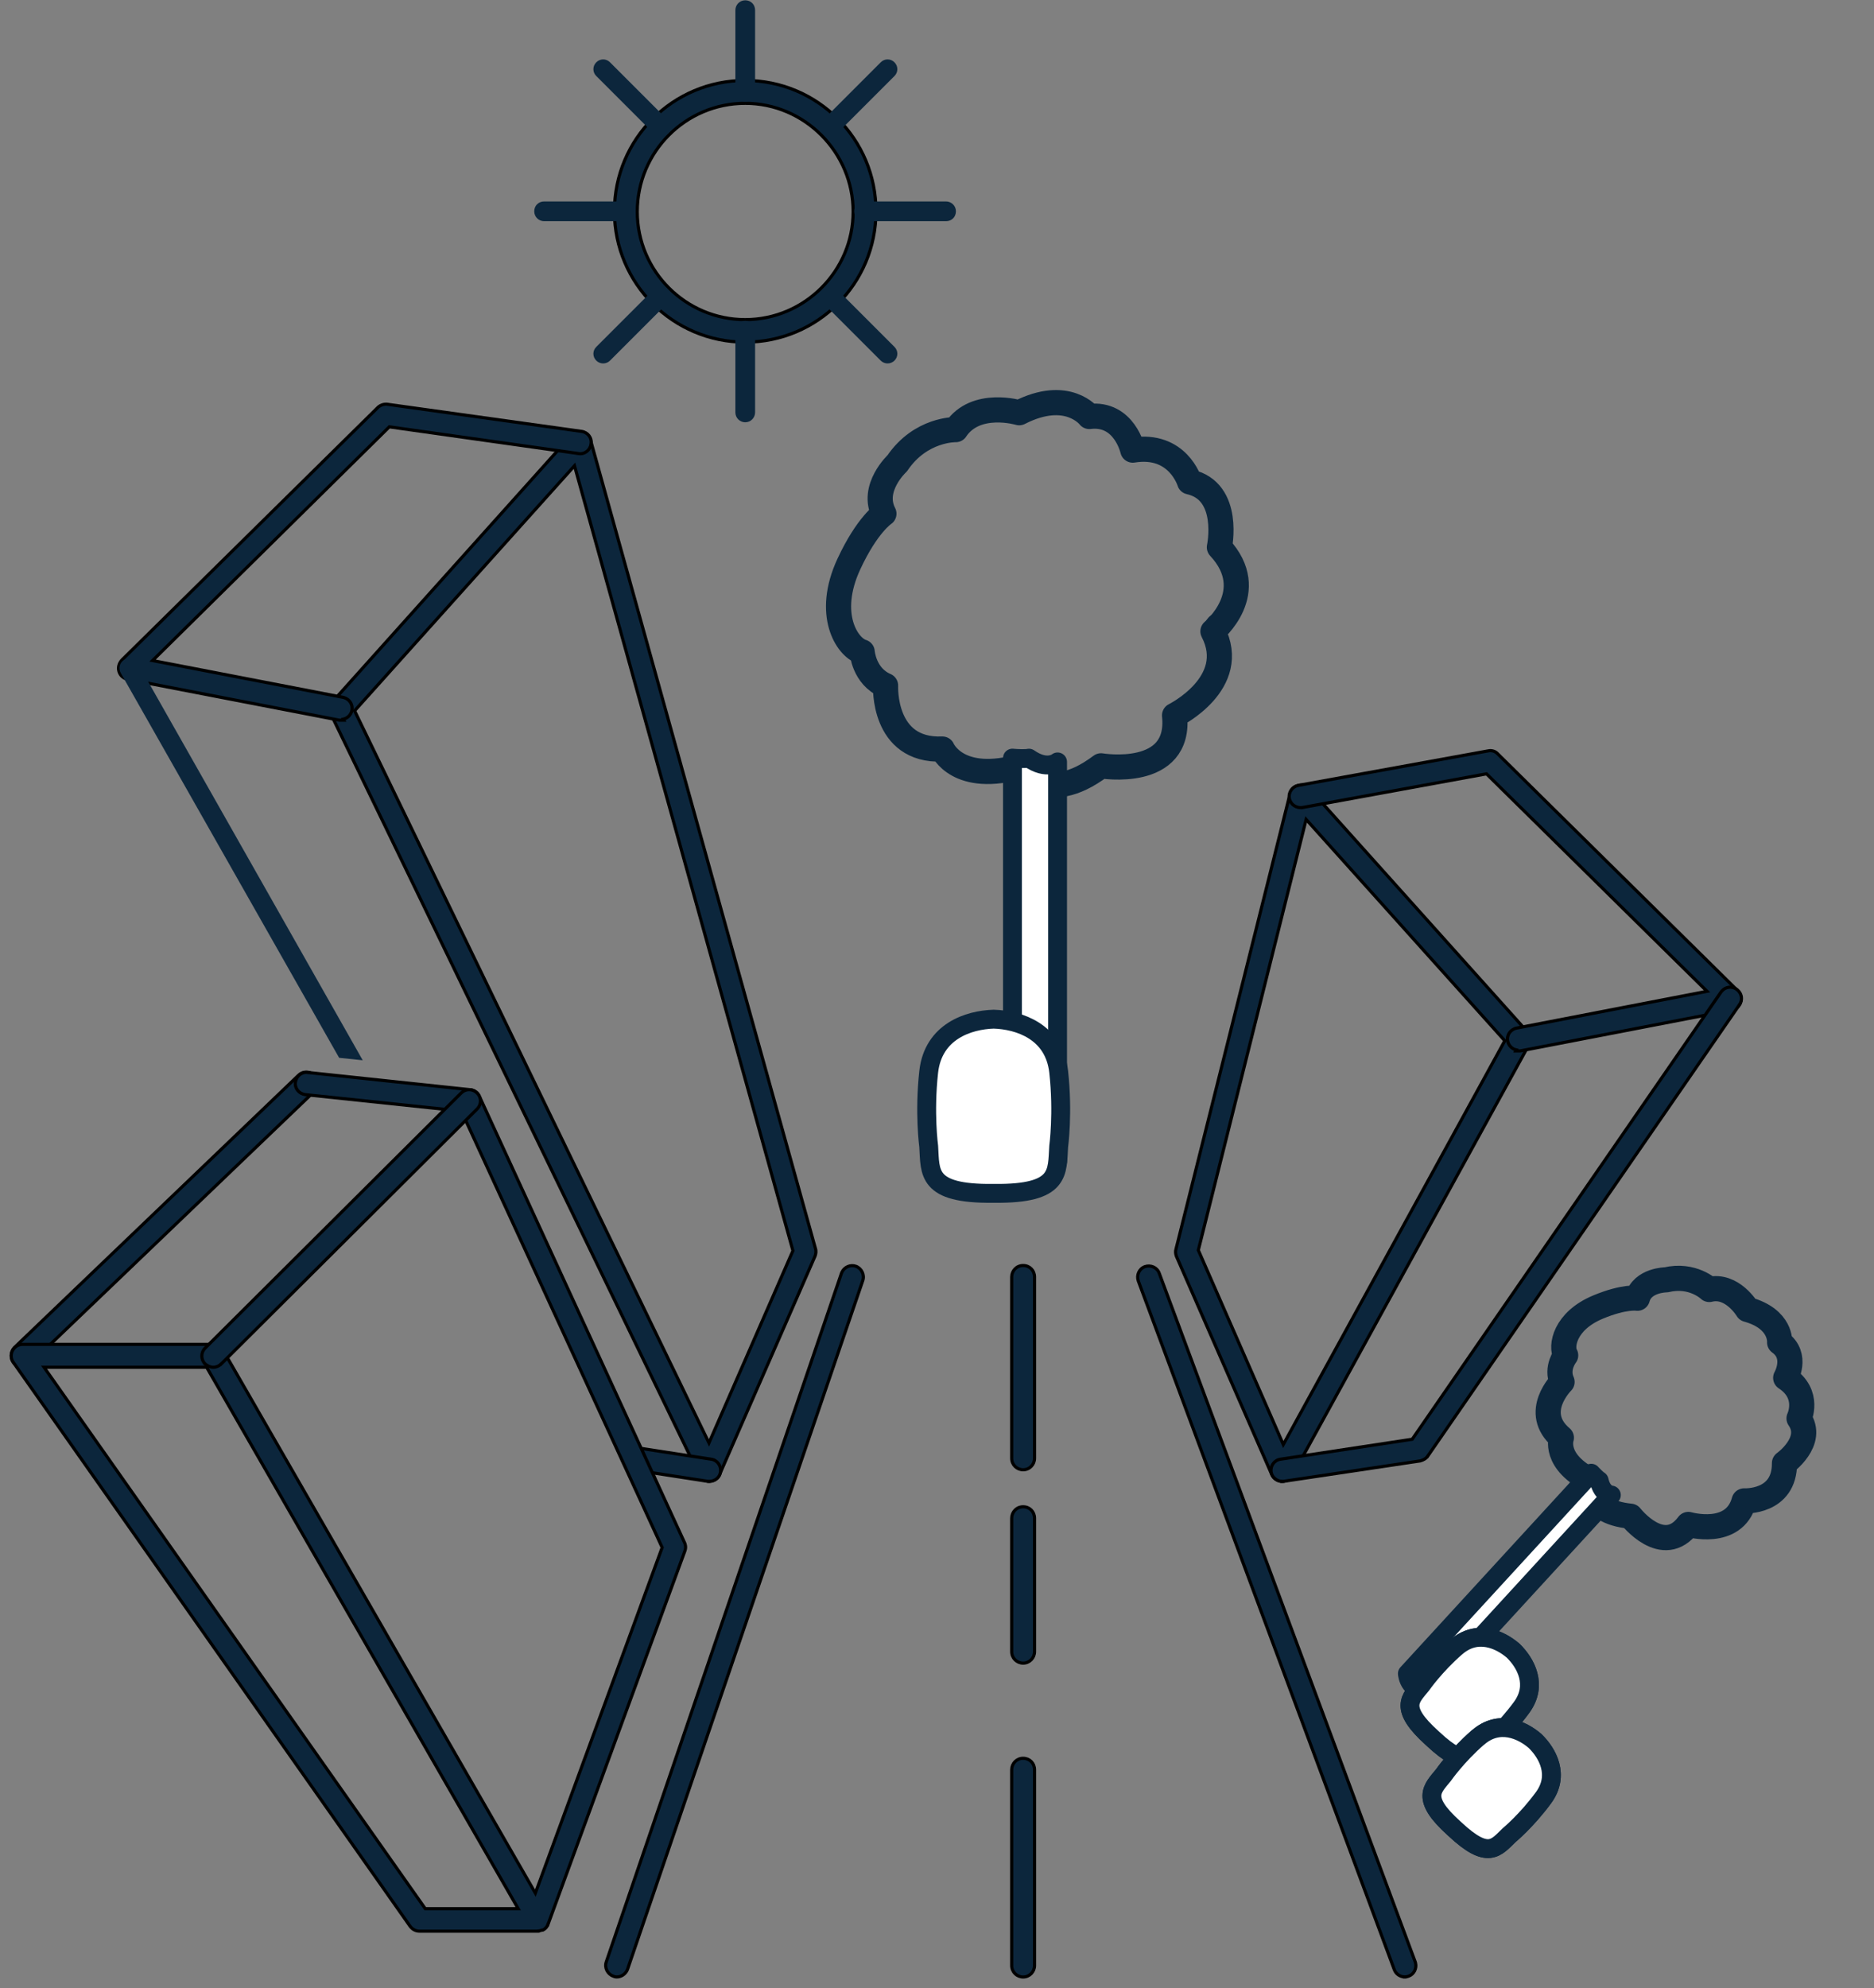 <?xml version="1.0" encoding="UTF-8"?>
<svg xmlns="http://www.w3.org/2000/svg" width="149" height="158" viewBox="0 0 149 158" fill="none">
  <rect x="0" y="0" width="149" height="158" fill="#808080" stroke="none"/>
  <path d="M45.421 34.607C45.645 34.352 45.969 34.252 46.293 34.345L46.294 34.344C46.296 34.344 46.297 34.345 46.299 34.346C46.301 34.346 46.303 34.346 46.306 34.347L46.305 34.348C46.624 34.416 46.88 34.669 46.948 34.965H46.95L64.836 99.234H64.837C64.905 99.438 64.869 99.666 64.806 99.824L64.805 99.827L57.219 117.18L57.22 117.181C57.086 117.514 56.758 117.703 56.415 117.734L56.403 117.735C56.044 117.735 55.751 117.536 55.592 117.218L55.591 117.217L26.309 56.749L26.31 56.748C26.147 56.42 26.212 56.031 26.439 55.772L26.44 55.77L45.421 34.607ZM28.193 56.491L56.369 114.679L63.045 99.403L45.678 37.016L28.193 56.491Z" fill="#0C263C" stroke="black" stroke-width="0.25"></path>
  <path d="M30.786 32.128L30.788 32.129L46.241 34.285H46.24C46.722 34.349 47.084 34.798 46.991 35.291L46.992 35.292C46.928 35.775 46.477 36.138 45.982 36.044L30.954 33.924L12.132 52.498L27.268 55.421H27.269L27.357 55.444C27.791 55.575 28.075 56.003 27.982 56.464L27.981 56.468C27.9 56.822 27.631 57.084 27.294 57.158L27.334 57.237H26.98L26.968 57.235L10.144 53.987H10.143C9.819 53.922 9.558 53.694 9.46 53.369C9.361 53.04 9.463 52.716 9.682 52.466L9.688 52.459L30.039 32.388L30.116 32.32C30.279 32.192 30.487 32.122 30.688 32.123L30.786 32.128Z" fill="#0C263C" stroke="black" stroke-width="0.25"></path>
  <path d="M50.549 115.048H50.55L56.537 115.971H56.538C57.031 116.037 57.355 116.496 57.29 116.98V116.981C57.233 117.383 56.923 117.656 56.565 117.718L56.41 117.732H56.288L56.279 117.731L50.288 116.807V116.806C49.797 116.739 49.475 116.282 49.539 115.799C49.605 115.305 50.094 114.983 50.549 115.048Z" fill="#0C263C" stroke="black" stroke-width="0.25"></path>
  <path d="M103.229 62.421C103.554 62.328 103.879 62.428 104.104 62.684L121.432 81.999L121.433 82L121.52 82.115C121.698 82.391 121.702 82.728 121.564 83.031L121.561 83.039L102.748 117.277C102.585 117.57 102.29 117.733 101.967 117.733H101.91C101.578 117.732 101.256 117.504 101.125 117.211L101.124 117.21L93.538 99.854L93.533 99.843C93.475 99.668 93.438 99.471 93.503 99.269L102.573 63.072C102.641 62.746 102.902 62.486 103.229 62.42V62.421ZM95.277 99.359L95.278 99.362L102.034 114.806L119.646 82.716L103.85 65.124L95.277 99.359Z" fill="#0C263C" stroke="black" stroke-width="0.25"></path>
  <path d="M118.317 59.677C118.611 59.612 118.906 59.709 119.104 59.935L138.169 78.747V78.748L138.248 78.838C138.418 79.064 138.482 79.371 138.396 79.656C138.299 79.981 138.037 80.209 137.714 80.274H137.713L120.888 83.522L120.876 83.524H120.522L120.562 83.445C120.224 83.371 119.957 83.109 119.875 82.755L119.874 82.751C119.776 82.259 120.105 81.805 120.588 81.709H120.589L135.724 78.786L118.191 61.502L103.559 64.178L103.553 64.179L103.536 64.055L103.552 64.179C103.073 64.243 102.616 63.954 102.518 63.463C102.419 62.971 102.748 62.517 103.231 62.42H103.233L118.317 59.678V59.677Z" fill="#0C263C" stroke="black" stroke-width="0.25"></path>
  <path d="M66.94 101.106C67.133 100.704 67.614 100.484 68.045 100.637C68.498 100.799 68.76 101.316 68.597 101.775L68.598 101.776L49.898 156.505L49.897 156.508C49.784 156.817 49.5 157.054 49.187 157.109L49.051 157.121H49.041C49.035 157.121 49.026 157.12 49.017 157.12C48.997 157.119 48.97 157.117 48.94 157.113C48.89 157.106 48.813 157.091 48.749 157.054C48.3 156.889 48.042 156.376 48.205 155.919L66.905 101.191V101.189L66.94 101.106Z" fill="#0C263C" stroke="black" stroke-width="0.25"></path>
  <path d="M91.029 100.669C91.481 100.507 92.003 100.73 92.168 101.19L112.521 155.92V155.921L112.547 156.007C112.654 156.438 112.429 156.906 111.997 157.06L111.994 157.061C111.916 157.087 111.823 157.117 111.703 157.122V157.124H111.675V157.121C111.327 157.109 110.985 156.889 110.857 156.538V156.537L90.506 101.809V101.808C90.344 101.356 90.568 100.833 91.029 100.669Z" fill="#0C263C" stroke="black" stroke-width="0.25"></path>
  <path d="M23.73 85.463C24.07 85.126 24.575 85.14 24.925 85.404L24.993 85.461L25.002 85.469L24.909 85.554L25.001 85.47C25.324 85.825 25.324 86.374 25.001 86.73L24.995 86.736L24.994 86.735L2.404 108.375L2.403 108.374C2.271 108.506 2.095 108.595 1.91 108.623V108.662H1.785C1.552 108.662 1.325 108.561 1.137 108.373L1.133 108.369C0.81 108.014 0.81 107.465 1.133 107.109L1.139 107.103L23.73 85.463Z" fill="#0C263C" stroke="black" stroke-width="0.25"></path>
  <path d="M26.964 84.071L28.84 84.267L10.952 52.717C10.728 52.353 10.28 52.213 9.888 52.437C9.524 52.633 9.384 53.109 9.608 53.501L26.964 84.071Z" fill="#0C263C"></path>
  <path d="M24.465 85.237L24.466 85.236L37.399 86.608H37.398C37.724 86.641 37.986 86.838 38.116 87.129H38.115L54.437 122.625L54.438 122.627L54.47 122.713C54.533 122.911 54.522 123.11 54.44 123.307L54.44 123.308L43.578 152.926L43.577 152.925C43.511 153.121 43.38 153.288 43.181 153.387L43.154 153.4H43.091C43.085 153.402 43.079 153.404 43.072 153.407C43.048 153.415 43.013 153.426 42.974 153.437C42.914 153.454 42.835 153.47 42.761 153.477V153.484H33.355C33.061 153.484 32.801 153.351 32.611 153.098L32.608 153.095L1.059 108.276V108.275C0.863 108.011 0.834 107.654 0.993 107.336L0.996 107.332L1.062 107.229C1.228 107 1.487 106.847 1.777 106.847H16.95C17.273 106.847 17.567 107.01 17.73 107.302L42.567 150.46L52.648 122.991L36.685 88.304L24.271 86.997H24.269C23.787 86.932 23.423 86.511 23.489 86.016C23.553 85.536 23.971 85.173 24.465 85.237ZM33.81 151.694H41.2L16.43 108.665H3.502L33.81 151.694Z" fill="#0C263C" stroke="black" stroke-width="0.25"></path>
  <path d="M136.891 78.776C137.191 78.422 137.699 78.347 138.07 78.623L138.146 78.68C138.499 78.98 138.572 79.488 138.297 79.859L138.298 79.86L113.523 115.721L113.522 115.72C113.387 115.922 113.161 116.046 112.919 116.107L112.907 116.11L102.045 117.733L102.036 117.735H101.915V117.732C101.502 117.718 101.128 117.402 101.063 116.985L101.062 116.982C100.998 116.499 101.32 116.041 101.812 115.974L112.284 114.386L136.833 78.85L136.891 78.776Z" fill="#0C263C" stroke="black" stroke-width="0.25"></path>
  <path d="M36.735 86.807C37.092 86.515 37.6 86.535 37.935 86.87C38.269 87.204 38.29 87.713 37.998 88.069L37.935 88.138L17.583 108.407L17.582 108.406C17.42 108.568 17.193 108.667 16.963 108.667C16.731 108.667 16.508 108.568 16.323 108.414L16.314 108.407L16.402 108.318L16.314 108.406C15.958 108.049 15.958 107.494 16.314 107.137L36.666 86.87L36.735 86.807Z" fill="#0C263C" stroke="black" stroke-width="0.25"></path>
  <path d="M81.347 139.742C81.864 139.743 82.255 140.135 82.255 140.652V156.216C82.255 156.702 81.866 157.125 81.347 157.125C80.861 157.125 80.438 156.736 80.438 156.216V140.652C80.438 140.166 80.827 139.742 81.347 139.742Z" fill="#0C263C" stroke="black" stroke-width="0.25"></path>
  <path d="M81.347 119.753C81.864 119.753 82.255 120.145 82.255 120.662V131.271C82.255 131.757 81.866 132.18 81.347 132.18C80.861 132.18 80.438 131.791 80.438 131.271V120.662C80.438 120.176 80.827 119.753 81.347 119.753Z" fill="#0C263C" stroke="black" stroke-width="0.25"></path>
  <path d="M81.347 100.578C81.864 100.578 82.255 100.97 82.255 101.487V115.904C82.255 116.39 81.866 116.812 81.347 116.812C80.861 116.812 80.438 116.424 80.438 115.904V101.487C80.438 101.001 80.827 100.578 81.347 100.578Z" fill="#0C263C" stroke="black" stroke-width="0.25"></path>
  <path d="M59.251 6.395C65.003 6.395 69.649 11.042 69.649 16.794C69.649 22.546 65.002 27.192 59.251 27.193C53.527 27.193 48.852 22.546 48.852 16.794C48.852 11.042 53.499 6.395 59.251 6.395ZM59.251 8.212C54.506 8.212 50.669 12.075 50.669 16.822C50.669 21.567 54.533 25.403 59.251 25.403C63.969 25.402 67.832 21.539 67.832 16.822C67.832 12.103 63.968 8.212 59.251 8.212Z" fill="#0C263C" stroke="black" stroke-width="0.25"></path>
  <path d="M59.253 8.086C58.833 8.086 58.469 7.75 58.469 7.302V0.808C58.469 0.388 58.805 0.024 59.253 0.024C59.7 0.024 60.036 0.36 60.036 0.808V7.302C60.036 7.722 59.7 8.086 59.253 8.086Z" fill="#0C263C"></path>
  <path d="M65.966 10.859C65.77 10.859 65.574 10.775 65.434 10.635C65.126 10.327 65.126 9.851 65.434 9.543L70.025 4.952C70.333 4.644 70.809 4.644 71.117 4.952C71.425 5.26 71.425 5.736 71.117 6.044L66.526 10.635C66.386 10.775 66.19 10.859 65.994 10.859H65.966Z" fill="#0C263C"></path>
  <path d="M75.221 17.58H68.698C68.278 17.58 67.914 17.244 67.914 16.796C67.914 16.348 68.25 16.012 68.698 16.012H75.221C75.641 16.012 76.004 16.348 76.004 16.796C76.004 17.244 75.668 17.58 75.221 17.58Z" fill="#0C263C"></path>
  <path d="M70.557 28.884C70.361 28.884 70.165 28.8 70.025 28.66L65.434 24.069C65.126 23.761 65.126 23.285 65.434 22.977C65.742 22.669 66.218 22.669 66.526 22.977L71.117 27.568C71.425 27.876 71.425 28.352 71.117 28.66C70.977 28.8 70.781 28.884 70.585 28.884H70.557Z" fill="#0C263C"></path>
  <path d="M59.253 33.561C58.833 33.561 58.469 33.225 58.469 32.777V26.282C58.469 25.862 58.805 25.498 59.253 25.498C59.7 25.498 60.036 25.834 60.036 26.282V32.777C60.036 33.197 59.7 33.561 59.253 33.561Z" fill="#0C263C"></path>
  <path d="M47.943 28.884C47.747 28.884 47.551 28.8 47.411 28.66C47.103 28.352 47.103 27.876 47.411 27.568L52.002 22.977C52.31 22.669 52.786 22.669 53.093 22.977C53.401 23.285 53.401 23.761 53.093 24.069L48.502 28.66C48.362 28.8 48.166 28.884 47.971 28.884H47.943Z" fill="#0C263C"></path>
  <path d="M49.755 17.58H43.26C42.84 17.58 42.477 17.244 42.477 16.796C42.477 16.348 42.812 16.012 43.26 16.012H49.755C50.175 16.012 50.539 16.348 50.539 16.796C50.539 17.244 50.203 17.58 49.755 17.58Z" fill="#0C263C"></path>
  <path d="M52.534 10.859C52.338 10.859 52.142 10.775 52.002 10.635L47.411 6.044C47.103 5.736 47.103 5.26 47.411 4.952C47.719 4.644 48.194 4.644 48.502 4.952L53.093 9.543C53.401 9.851 53.401 10.327 53.093 10.635C52.953 10.775 52.758 10.859 52.562 10.859H52.534Z" fill="#0C263C"></path>
  <path d="M75.988 34.145C75.988 34.145 73.199 34.073 71.341 36.819C71.341 36.819 69.217 38.78 70.279 40.827C70.279 40.827 68.953 41.684 67.49 44.834C65.632 48.842 67.358 51.46 68.552 51.814C68.552 51.814 68.684 53.749 70.411 54.487C70.411 54.487 70.147 59.723 74.926 59.531C74.926 59.531 76.12 62.392 81.3 60.865C81.3 60.865 83.027 64.251 87.542 60.865C87.542 60.865 93.916 61.944 93.388 56.858C93.388 56.858 98.568 54.295 96.44 50.177C96.44 50.177 100.252 47.043 96.952 43.495C96.952 43.495 97.903 39.04 94.582 38.298C94.582 38.298 93.652 35.19 90.066 35.774C90.066 35.774 89.401 32.764 86.613 33.101C86.613 33.101 84.886 30.837 81.036 32.802C81.036 32.802 77.582 31.766 75.988 34.141V34.145Z" stroke="#0C263C" stroke-width="2" stroke-linecap="round" stroke-linejoin="round"></path>
  <path d="M97.086 49.515C96.732 49.937 96.438 50.18 96.438 50.18C96.485 49.579 96.728 49.4 97.086 49.515Z" fill="white" stroke="#0C263C" stroke-width="1.5" stroke-linecap="round" stroke-linejoin="round"></path>
  <path d="M80.5 60.252V93.244C80.5 93.244 82.483 95.145 84.086 92.323V60.555C84.086 60.555 83.25 61.267 81.809 60.256C81.809 60.256 81.566 60.337 80.5 60.256V60.252Z" fill="white" stroke="#0C263C" stroke-width="1.5" stroke-linecap="round" stroke-linejoin="round"></path>
  <path d="M73.84 85.187C74.198 81.968 77.008 81.06 79.007 81C81.007 81.06 83.821 81.968 84.175 85.187C84.537 88.466 84.175 91.109 84.175 91.109C84.038 93.177 84.371 94.895 79.076 94.844C79.05 94.844 79.029 94.844 79.007 94.844C78.986 94.844 78.96 94.844 78.939 94.844C73.644 94.899 73.972 93.181 73.84 91.109C73.84 91.109 73.478 88.466 73.84 85.187Z" fill="white" stroke="#0C263C" stroke-width="1.5" stroke-linecap="round" stroke-linejoin="round"></path>
  <path d="M135.904 102.483C135.904 102.483 134.59 101.213 132.476 101.715C132.476 101.715 130.582 101.721 130.188 103.179C130.188 103.179 129.168 103.005 127.066 103.878C124.392 104.989 124.066 107.018 124.485 107.718C124.485 107.718 123.692 108.711 124.198 109.832C124.198 109.832 121.751 112.243 124.143 114.268C124.143 114.268 123.452 116.178 126.629 117.737C126.629 117.737 125.962 120.136 129.642 120.503C129.642 120.503 132.241 123.848 134.24 121.158C134.24 121.158 137.876 122.217 138.674 119.286C138.674 119.286 141.903 119.462 141.882 116.287C141.882 116.287 144.315 114.558 143.04 112.728C143.04 112.728 143.969 110.815 141.979 109.508C141.979 109.508 142.992 107.76 141.497 106.687C141.497 106.687 141.666 104.829 138.937 104.072C138.937 104.072 137.729 102.042 135.906 102.481L135.904 102.483Z" stroke="#0C263C" stroke-width="2" stroke-linecap="round" stroke-linejoin="round"></path>
  <path d="M139.282 119.253C138.924 119.3 138.675 119.287 138.675 119.287C138.964 119.018 139.16 119.039 139.282 119.253Z" fill="white" stroke="#0C263C" stroke-width="1.5" stroke-linecap="round" stroke-linejoin="round"></path>
  <path d="M126.519 117.087L111.899 133.014C111.899 133.014 112.014 134.81 114.039 134.158L128.116 118.822C128.116 118.822 127.397 118.795 127.149 117.669C127.149 117.669 126.996 117.6 126.517 117.089L126.519 117.087Z" fill="white" stroke="#0C263C" stroke-width="1.5" stroke-linecap="round" stroke-linejoin="round"></path>
  <path d="M115.771 130.914C117.44 129.457 119.278 130.3 120.312 131.195C121.295 132.151 122.291 133.91 120.982 135.697C119.649 137.517 118.242 138.681 118.242 138.681C117.217 139.662 116.589 140.681 113.945 138.204C113.932 138.192 113.922 138.182 113.909 138.171C113.896 138.159 113.886 138.149 113.873 138.138C111.178 135.715 112.14 135.002 113.03 133.897C113.03 133.897 114.07 132.395 115.769 130.912L115.771 130.914Z" fill="white" stroke="#0C263C" stroke-width="1.5" stroke-linecap="round" stroke-linejoin="round"></path>
  <path d="M115.771 130.914C117.44 129.457 119.278 130.3 120.312 131.195C121.295 132.151 122.291 133.91 120.982 135.697C119.649 137.517 118.242 138.681 118.242 138.681C117.217 139.662 116.589 140.681 113.945 138.204C113.932 138.192 113.922 138.182 113.909 138.171C113.896 138.159 113.886 138.149 113.873 138.138C111.178 135.715 112.14 135.002 113.03 133.897C113.03 133.897 114.07 132.395 115.769 130.912L115.771 130.914Z" fill="white" stroke="#0C263C" stroke-width="1.5" stroke-linecap="round" stroke-linejoin="round"></path>
  <path d="M117.516 138.092C119.184 136.635 121.022 137.477 122.056 138.373C123.039 139.329 124.033 141.086 122.724 142.873C121.392 144.693 119.985 145.857 119.985 145.857C118.959 146.838 118.331 147.857 115.687 145.38C115.674 145.368 115.664 145.358 115.651 145.347C115.638 145.335 115.628 145.325 115.615 145.314C112.92 142.891 113.882 142.178 114.772 141.073C114.772 141.073 115.812 139.571 117.511 138.088L117.516 138.092Z" fill="white" stroke="#0C263C" stroke-width="1.5" stroke-linecap="round" stroke-linejoin="round"></path>
  <path d="M117.516 138.092C119.184 136.635 121.022 137.477 122.056 138.373C123.039 139.329 124.033 141.086 122.724 142.873C121.392 144.693 119.985 145.857 119.985 145.857C118.959 146.838 118.331 147.857 115.687 145.38C115.674 145.368 115.664 145.358 115.651 145.347C115.638 145.335 115.628 145.325 115.615 145.314C112.92 142.891 113.882 142.178 114.772 141.073C114.772 141.073 115.812 139.571 117.511 138.088L117.516 138.092Z" fill="white" stroke="#0C263C" stroke-width="1.5" stroke-linecap="round" stroke-linejoin="round"></path>
</svg>
